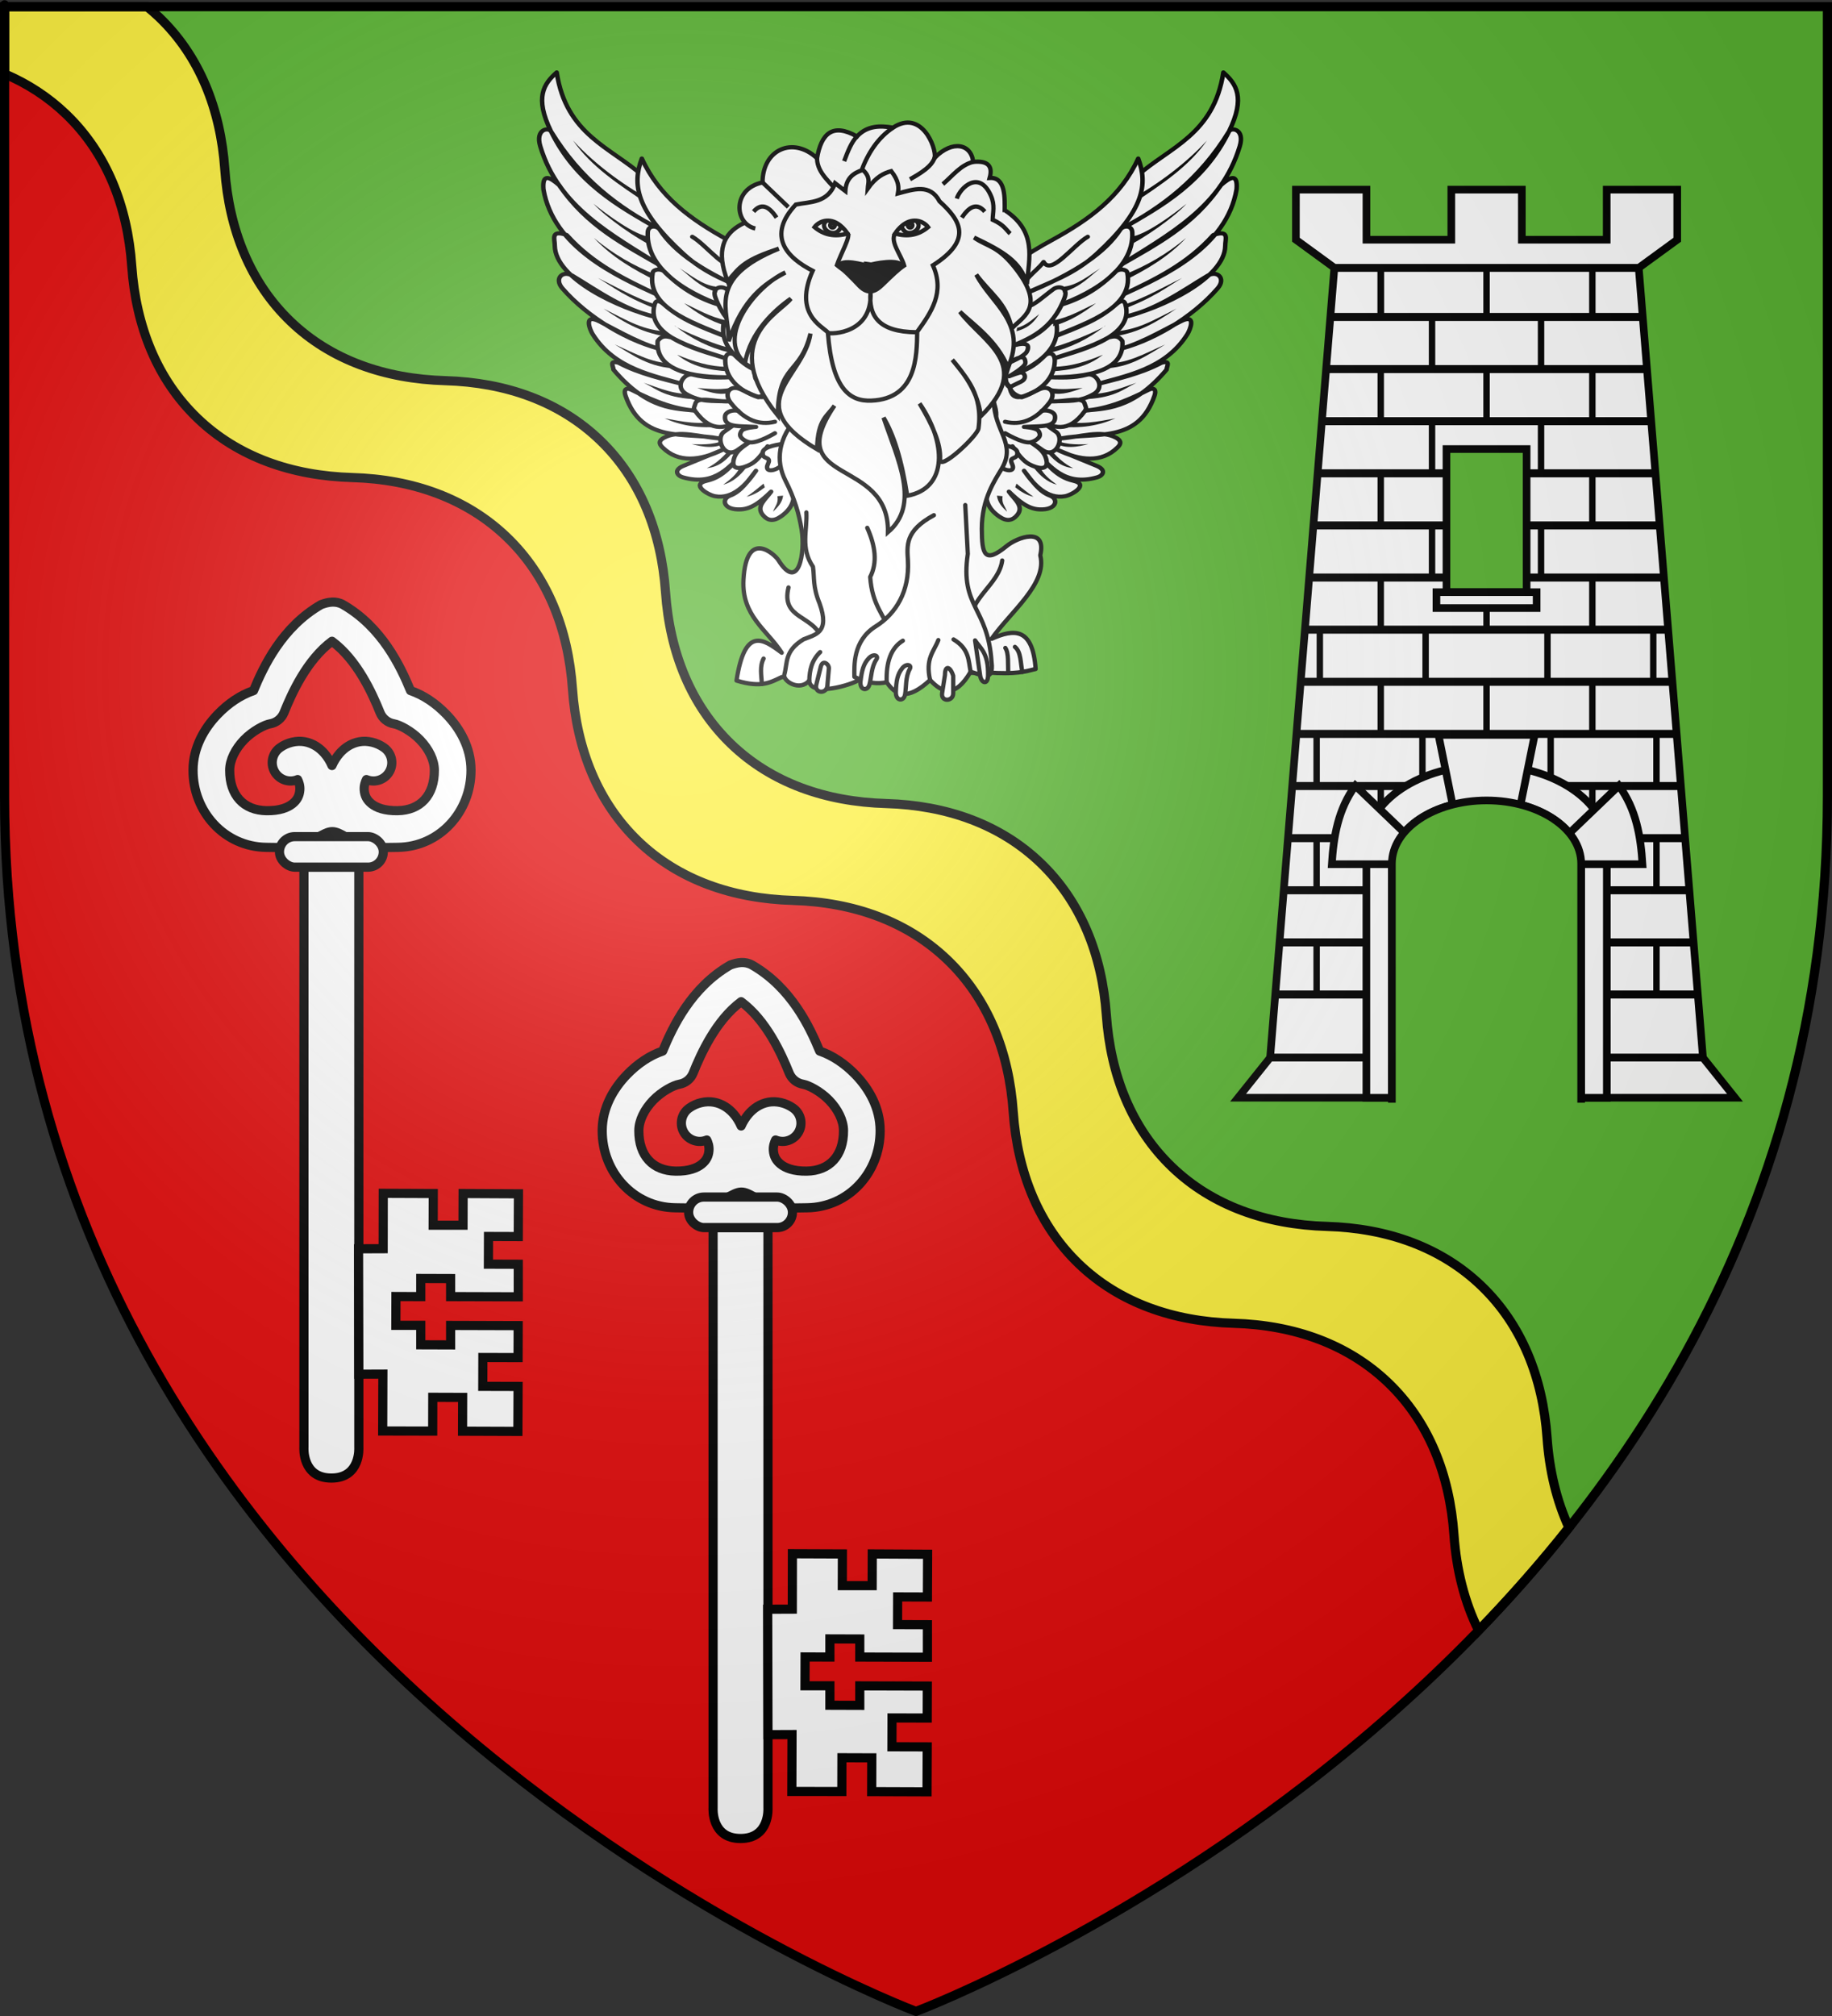 <?xml version="1.0" encoding="UTF-8" standalone="no"?>
<svg
   xmlns:dc="http://purl.org/dc/elements/1.1/"
   xmlns:cc="http://creativecommons.org/ns#"
   xmlns:rdf="http://www.w3.org/1999/02/22-rdf-syntax-ns#"
   xmlns:svg="http://www.w3.org/2000/svg"
   xmlns="http://www.w3.org/2000/svg"
   xmlns:xlink="http://www.w3.org/1999/xlink"
   xmlns:sodipodi="http://sodipodi.sourceforge.net/DTD/sodipodi-0.dtd"
   xmlns:inkscape="http://www.inkscape.org/namespaces/inkscape"
   height="660"
   width="600"
   version="1.0"
   id="svg2"
   sodipodi:version="0.32"
   inkscape:version="0.46"
   sodipodi:docname="Blason_ville_fr_Doulcon_(Meuse).svg"
   sodipodi:docbase="D:\Mes documents\Renaud-Notre Lapin"
   inkscape:export-filename="/Users/olivier/Desktop/Blason Rouge/Blason_Vide_3D.png"
   inkscape:export-xdpi="144"
   inkscape:export-ydpi="144"
   inkscape:output_extension="org.inkscape.output.svg.inkscape">
  <rect width="100%" height="100%" fill="#333333" stroke="none"/>
  <sodipodi:namedview
     inkscape:window-height="975"
     inkscape:window-width="1280"
     inkscape:pageshadow="2"
     inkscape:pageopacity="0.0"
     guidetolerance="10.0"
     gridtolerance="10.0"
     objecttolerance="28"
     borderopacity="1.0"
     bordercolor="#666666"
     pagecolor="#ffffff"
     id="base"
     showgrid="false"
     height="660px"
     inkscape:zoom="1.1590904"
     inkscape:cx="300.00013"
     inkscape:cy="330.00014"
     inkscape:window-x="-4"
     inkscape:window-y="-4"
     inkscape:current-layer="layer4"
     inkscape:object-nodes="true"
     inkscape:snap-global="false"
     inkscape:object-paths="false" />
  <desc
     id="desc4">Flag of Canton of Valais (Wallis)</desc>
  <defs
     id="defs6">
    <linearGradient
       id="linearGradient2893">
      <stop
         style="stop-color:white;stop-opacity:0.314;"
         offset="0"
         id="stop2895" />
      <stop
         id="stop2897"
         offset="0.19"
         style="stop-color:white;stop-opacity:0.251;" />
      <stop
         style="stop-color:#6b6b6b;stop-opacity:0.125;"
         offset="0.6"
         id="stop2901" />
      <stop
         style="stop-color:black;stop-opacity:0.125;"
         offset="1"
         id="stop2899" />
    </linearGradient>
    <radialGradient
       inkscape:collect="always"
       xlink:href="#linearGradient2893"
       id="radialGradient3163"
       gradientUnits="userSpaceOnUse"
       gradientTransform="matrix(1.353,0,0,1.349,-77.629,-85.747)"
       cx="221.445"
       cy="226.331"
       fx="221.445"
       fy="226.331"
       r="300" />
    <g
       id="f">
      <rect
         id="rect1964"
         style="fill:#28166f"
         y="-30"
         x="-50"
         height="60"
         width="100" />
      <g
         id="g1966"
         style="fill:#ffffff"
         transform="translate(0,-20)">
        <path
           id="path1968"
           d="M -1.212,27.818 C -1.212,22.175 -2.091,20.471 -4.542,13.98 C -5.709,10.888 -5.024,7.103 -2.858,3.601 C -2.082,2.346 -1.114,1.214 0,0 C 1.114,1.214 2.082,2.346 2.858,3.601 C 5.024,7.103 5.709,10.888 4.542,13.98 C 2.091,20.471 1.212,22.175 1.212,27.818 L -1.212,27.818 z" />
        <path
           id="rwi"
           d="M 2.922,27.672 C 2.922,21.721 5.239,17.829 8.501,16.66 C 9.949,16.141 11.808,16.387 13.519,18.107 C 15.638,20.236 16.255,26.1 10.036,27.228 C 10.694,26.272 10.655,24.147 9.322,23.441 C 8.331,22.916 7.209,23.188 6.646,23.564 C 5.822,24.116 4.917,25.67 4.967,27.672 L 2.922,27.672 z" />
        <path
           id="path1971"
           d="M 1.777,30.183 C 1.79,32.191 2.795,33.518 4.516,34.257 C 4.295,34.955 3.257,36.378 1.831,36.281 C 1.55,37.787 1.282,38.632 0,40 C -1.282,38.632 -1.55,37.787 -1.831,36.281 C -3.257,36.378 -4.295,34.955 -4.516,34.257 C -2.795,33.518 -1.79,32.191 -1.777,30.183 L 1.777,30.183 z" />
        <use
           xlink:href="#rwi"
           height="400"
           width="800"
           y="0"
           x="0"
           id="use1973"
           transform="scale(-1,1)" />
        <rect
           id="rect1975"
           y="27.331"
           x="-7.923"
           height="3.218"
           width="15.846" />
      </g>
    </g>
    <g
       id="s">
      <g
         id="c">
        <path
           id="t"
           d="M 0,0 L 0,1 L 0.5,1 L 0,0 z"
           transform="matrix(0.951,0.309,-0.309,0.951,0,-1)" />
        <use
           xlink:href="#t"
           transform="scale(-1,1)"
           id="use2144"
           x="0"
           y="0"
           width="810"
           height="540" />
      </g>
      <g
         id="a">
        <use
           xlink:href="#c"
           transform="matrix(0.309,0.951,-0.951,0.309,0,0)"
           id="use2147"
           x="0"
           y="0"
           width="810"
           height="540" />
        <use
           xlink:href="#c"
           transform="matrix(-0.809,0.588,-0.588,-0.809,0,0)"
           id="use2149"
           x="0"
           y="0"
           width="810"
           height="540" />
      </g>
      <use
         xlink:href="#a"
         transform="scale(-1,1)"
         id="use2151"
         x="0"
         y="0"
         width="810"
         height="540" />
    </g>
    <g
       id="s-6">
      <g
         id="c-8">
        <path
           id="t-5"
           d="M 0,0 L 0,1 L 0.5,1 L 0,0 z"
           transform="matrix(0.951,0.309,-0.309,0.951,0,-1)" />
        <use
           xlink:href="#t-5"
           transform="scale(-1,1)"
           id="use2144-76"
           x="0"
           y="0"
           width="810"
           height="540" />
      </g>
      <g
         id="a-18">
        <use
           xlink:href="#c-8"
           transform="matrix(0.309,0.951,-0.951,0.309,0,0)"
           id="use2147-9"
           x="0"
           y="0"
           width="810"
           height="540" />
        <use
           xlink:href="#c-8"
           transform="matrix(-0.809,0.588,-0.588,-0.809,0,0)"
           id="use2149-2"
           x="0"
           y="0"
           width="810"
           height="540" />
      </g>
      <use
         xlink:href="#a-18"
         transform="scale(-1,1)"
         id="use2151-79"
         x="0"
         y="0"
         width="810"
         height="540" />
    </g>
    <g
       id="f-6">
      <rect
         width="100"
         height="60"
         x="-50"
         y="-30"
         style="fill:#28166f"
         id="rect1964-1" />
      <g
         transform="translate(0,-20)"
         style="fill:#ffffff"
         id="g1966-4">
        <path
           d="M -1.212,27.818 C -1.212,22.175 -2.091,20.471 -4.542,13.98 C -5.709,10.888 -5.024,7.103 -2.858,3.601 C -2.082,2.346 -1.114,1.214 0,0 C 1.114,1.214 2.082,2.346 2.858,3.601 C 5.024,7.103 5.709,10.888 4.542,13.98 C 2.091,20.471 1.212,22.175 1.212,27.818 L -1.212,27.818 z"
           id="path1968-2" />
        <path
           d="M 2.922,27.672 C 2.922,21.721 5.239,17.829 8.501,16.66 C 9.949,16.141 11.808,16.387 13.519,18.107 C 15.638,20.236 16.255,26.1 10.036,27.228 C 10.694,26.272 10.655,24.147 9.322,23.441 C 8.331,22.916 7.209,23.188 6.646,23.564 C 5.822,24.116 4.917,25.67 4.967,27.672 L 2.922,27.672 z"
           id="rwi-3" />
        <path
           d="M 1.777,30.183 C 1.79,32.191 2.795,33.518 4.516,34.257 C 4.295,34.955 3.257,36.378 1.831,36.281 C 1.55,37.787 1.282,38.632 0,40 C -1.282,38.632 -1.55,37.787 -1.831,36.281 C -3.257,36.378 -4.295,34.955 -4.516,34.257 C -2.795,33.518 -1.79,32.191 -1.777,30.183 L 1.777,30.183 z"
           id="path1971-2" />
        <use
           transform="scale(-1,1)"
           id="use1973-2"
           x="0"
           y="0"
           width="800"
           height="400"
           xlink:href="#rwi-3" />
        <rect
           width="15.846"
           height="3.218"
           x="-7.923"
           y="27.331"
           id="rect1975-1" />
      </g>
    </g>
    <g
       id="s-4-5">
      <g
         id="c-6-1">
        <path
           id="t-0-7"
           d="M 0,0 L 0,1 L 0.5,1 L 0,0 z"
           transform="matrix(0.951,0.309,-0.309,0.951,0,-1)" />
        <use
           xlink:href="#t-0-7"
           transform="scale(-1,1)"
           id="use2144-7-1"
           x="0"
           y="0"
           width="810"
           height="540" />
      </g>
      <g
         id="a-1-1">
        <use
           xlink:href="#c-6-1"
           transform="matrix(0.309,0.951,-0.951,0.309,0,0)"
           id="use2147-7-5"
           x="0"
           y="0"
           width="810"
           height="540" />
        <use
           xlink:href="#c-6-1"
           transform="matrix(-0.809,0.588,-0.588,-0.809,0,0)"
           id="use2149-7-2"
           x="0"
           y="0"
           width="810"
           height="540" />
      </g>
      <use
         xlink:href="#a-1-1"
         transform="scale(-1,1)"
         id="use2151-7-7"
         x="0"
         y="0"
         width="810"
         height="540" />
    </g>
    <g
       id="s-4">
      <g
         id="c-6">
        <path
           transform="matrix(0.951,0.309,-0.309,0.951,0,-1)"
           d="M 0,0 L 0,1 L 0.5,1 L 0,0 z"
           id="t-0" />
        <use
           height="540"
           width="810"
           y="0"
           x="0"
           id="use2144-7"
           transform="scale(-1,1)"
           xlink:href="#t-0" />
      </g>
      <g
         id="a-1">
        <use
           height="540"
           width="810"
           y="0"
           x="0"
           id="use2147-7"
           transform="matrix(0.309,0.951,-0.951,0.309,0,0)"
           xlink:href="#c-6" />
        <use
           height="540"
           width="810"
           y="0"
           x="0"
           id="use2149-7"
           transform="matrix(-0.809,0.588,-0.588,-0.809,0,0)"
           xlink:href="#c-6" />
      </g>
      <use
         height="540"
         width="810"
         y="0"
         x="0"
         id="use2151-7"
         transform="scale(-1,1)"
         xlink:href="#a-1" />
    </g>
  </defs>
  <g
     inkscape:groupmode="layer"
     id="layer3"
     inkscape:label="Fond écu"
     style="display:inline">
    <path
       id="path2855"
       style="fill:#5ab532;fill-opacity:1;fill-rule:evenodd;stroke:none;stroke-width:1px;stroke-linecap:butt;stroke-linejoin:miter;stroke-opacity:1"
       d="M 300,658.5 C 300,658.5 598.5,546.18 598.5,260.728 C 598.5,-24.723 598.5,2.176 598.5,2.176 L 1.5,2.176 L 1.5,260.728 C 1.5,546.18 300,658.5 300,658.5 z"
       sodipodi:nodetypes="cccccc" />
    <g
       id="g3714"
       transform="translate(212.95,-619.159)" />
    <g
       id="layer9"
       inkscape:label="Fond d'écu"
       transform="translate(212.95,-619.159)">
      <g
         transform="matrix(2,0,0,2,-732.892,-1853.188)"
         inkscape:label="Meubles"
         id="g2807" />
      <g
         transform="matrix(2,0,0,2,1696.976,-413.55)"
         inkscape:label="Meubles"
         id="g4626" />
      <g
         id="g5271"
         inkscape:label="Meubles"
         transform="matrix(2,0,0,2,-732.892,-453.188)" />
      <g
         id="g5273"
         inkscape:label="Reflet final"
         transform="matrix(2,0,0,2,-732.892,-453.188)" />
      <g
         id="g5275"
         inkscape:label="Contour final"
         transform="matrix(2,0,0,2,-732.892,-453.188)" />
    </g>
    <g
       id="layer6"
       inkscape:label="Reflet final"
       transform="translate(212.95,-619.159)" />
    <g
       id="layer5"
       inkscape:label="Contour final"
       transform="translate(212.95,-619.159)" />
    <path
       style="opacity:1;fill:#e20909;fill-opacity:1;stroke:#000000;stroke-width:2;stroke-linecap:butt;stroke-linejoin:miter;stroke-miterlimit:4;stroke-dasharray:none;stroke-opacity:1"
       d="M 1.5 16.875 L 1.5 260.719 C 1.5 546.17 300 658.5 300 658.5 C 300 658.5 422.774 612.303 510.844 503.875 L 1.5 16.875 z "
       id="path2888" />
    <path
       style="fill:#fcef3c;fill-opacity:1;stroke:#000000;stroke-width:3;stroke-miterlimit:4;stroke-dasharray:none;stroke-opacity:1"
       d="M 1.5 2.188 L 1.5 24.188 C 8.984 27.358 15.766 31.752 21.656 37.406 C 34.81 50.033 41.771 67.338 43.156 87.156 C 44.545 106.966 51.539 124.315 64.688 136.938 C 77.841 149.564 95.516 155.769 115.375 156.344 C 135.225 156.922 152.851 163.221 166 175.844 C 179.153 188.471 186.115 205.775 187.5 225.594 C 188.889 245.404 195.882 262.752 209.031 275.375 C 222.185 288.002 239.86 294.206 259.719 294.781 C 279.569 295.36 297.195 301.659 310.344 314.281 C 323.497 326.908 330.459 344.213 331.844 364.031 C 333.232 383.841 340.226 401.19 353.375 413.812 C 366.528 426.439 384.204 432.644 404.062 433.219 C 423.913 433.797 441.539 440.096 454.688 452.719 C 467.841 465.346 474.802 482.65 476.188 502.469 C 476.986 513.866 479.636 524.445 484.25 533.781 C 494.41 523.281 504.346 512.084 513.844 500.125 C 509.795 491.272 507.433 481.379 506.688 470.75 C 505.302 450.931 498.31 433.596 485.156 420.969 C 472.007 408.346 454.382 402.079 434.531 401.5 C 414.673 400.925 396.997 394.689 383.844 382.062 C 370.695 369.44 363.732 352.123 362.344 332.312 C 360.959 312.494 353.966 295.158 340.812 282.531 C 327.664 269.909 310.038 263.641 290.188 263.062 C 270.329 262.488 252.653 256.252 239.5 243.625 C 226.351 231.002 219.357 213.685 217.969 193.875 C 216.584 174.056 209.622 156.721 196.469 144.094 C 183.32 131.471 165.694 125.204 145.844 124.625 C 125.985 124.05 108.31 117.846 95.156 105.219 C 82.007 92.596 75.014 75.248 73.625 55.438 C 72.24 35.619 65.278 18.283 52.125 5.656 C 50.849 4.431 49.515 3.293 48.156 2.188 L 1.5 2.188 z "
       id="path7368" />
    <g
       transform="translate(1274.53,247.161)"
       id="g4584" />
    <g
       transform="translate(1274.53,247.161)"
       inkscape:label="Fond d'écu"
       id="g4586">
      <g
         id="g4588"
         inkscape:label="Meubles"
         transform="matrix(2,0,0,2,-732.892,-1853.188)" />
      <g
         id="g4590"
         inkscape:label="Meubles"
         transform="matrix(2,0,0,2,1696.976,-413.55)" />
      <g
         transform="matrix(2,0,0,2,-732.892,-453.188)"
         inkscape:label="Meubles"
         id="g4592" />
      <g
         transform="matrix(2,0,0,2,-732.892,-453.188)"
         inkscape:label="Reflet final"
         id="g4594" />
      <g
         transform="matrix(2,0,0,2,-732.892,-453.188)"
         inkscape:label="Contour final"
         id="g4596" />
    </g>
    <g
       transform="translate(1274.53,247.161)"
       inkscape:label="Reflet final"
       id="g4598" />
    <g
       transform="translate(1274.53,247.161)"
       inkscape:label="Contour final"
       id="g4600" />
    <g
       transform="translate(1764.092,847.178)"
       inkscape:label="reflet"
       id="g6854" />
    <g
       transform="translate(1764.092,847.178)"
       inkscape:label="contour"
       id="g6920" />
  </g>
  <g
     inkscape:groupmode="layer"
     id="layer4"
     inkscape:label="Meubles">
    <g
       style="display:inline"
       id="g4804"
       transform="translate(-686,-14)">
      <path
         sodipodi:nodetypes="czcccc"
         id="path3358"
         d="M 919.541,605.892 C 919.541,605.892 918.859,615.892 928.531,615.892 C 938.207,615.892 937.52,605.892 937.52,605.892 L 937.52,415.892 L 919.541,415.892 L 919.541,605.892 z"
         style="fill:#ffffff;fill-opacity:1;stroke:#000000;stroke-width:3;stroke-linecap:square;stroke-linejoin:round;stroke-miterlimit:4;stroke-opacity:1" />
      <path
         sodipodi:nodetypes="ccccccccccccccccccccccccccccccccccccc"
         id="path3360"
         d="M 989.614,600.611 L 989.676,585.892 L 978.114,585.861 L 978.145,576.423 L 989.676,576.454 L 989.708,565.986 L 967.583,565.923 L 967.583,572.298 L 957.801,572.267 L 957.801,565.892 L 949.645,565.892 L 949.676,556.454 L 957.801,556.486 L 957.801,550.548 L 967.583,550.579 L 967.583,556.486 L 989.739,556.548 L 989.739,545.892 L 979.958,545.861 L 979.989,536.798 L 989.739,536.829 L 989.801,522.829 L 971.676,522.736 L 971.645,533.111 L 961.864,533.111 L 961.895,522.736 L 945.52,522.673 L 945.489,540.798 L 937.426,540.829 L 937.52,581.892 L 945.395,581.861 L 945.333,600.486 L 961.708,600.517 L 961.739,589.454 L 971.52,589.486 L 971.489,600.548 L 989.614,600.611 z"
         style="fill:#ffffff;fill-opacity:1;fill-rule:evenodd;stroke:#000000;stroke-width:3;stroke-linecap:butt;stroke-linejoin:miter;stroke-miterlimit:4;stroke-dasharray:none;stroke-opacity:1" />
      <path
         style="fill:#ffffff;fill-opacity:1;stroke:#000000;stroke-width:3;stroke-linecap:round;stroke-linejoin:round;stroke-miterlimit:4;stroke-dasharray:none;stroke-opacity:1"
         d="M 925.165,329.936 C 912.371,337.291 906.309,350.181 903.04,358.092 C 898.78,359.556 894.789,362.246 891.29,365.873 C 886.872,370.451 883.255,376.712 883.227,384.092 C 883.176,397.798 893.528,409.216 907.133,409.404 C 913.592,409.494 919.154,409.826 923.258,406.561 C 928.648,403.604 928.858,403.391 934.227,406.561 C 938.331,409.826 943.893,409.494 950.352,409.404 C 963.957,409.216 974.31,397.798 974.258,384.092 C 974.231,376.712 970.613,370.451 966.196,365.873 C 962.696,362.246 958.706,359.556 954.446,358.092 C 951.177,350.181 945.115,337.291 932.321,329.936 C 929.968,328.626 927.569,329.048 925.165,329.936 z M 928.727,341.936 C 936.94,348.004 941.895,358.876 944.477,365.311 C 945.261,367.238 946.988,368.622 949.04,368.967 C 950.827,369.275 954.722,371.264 957.571,374.217 C 960.419,377.169 962.246,380.805 962.258,384.154 C 962.289,392.379 957.671,397.301 950.196,397.404 C 945.878,397.464 943.247,396.388 941.696,395.154 C 940.145,393.92 939.434,392.506 939.29,390.654 C 939.177,389.212 939.636,387.98 940.008,387.217 C 942.851,388.407 946.134,387.24 947.602,384.529 C 949.07,381.819 948.246,378.448 945.696,376.717 C 943.429,375.12 940.387,374.338 937.665,374.842 C 934.942,375.345 932.785,376.873 931.258,378.623 C 930.198,379.839 929.357,381.179 928.727,382.623 C 928.097,381.184 927.285,379.835 926.227,378.623 C 924.7,376.873 922.544,375.345 919.821,374.842 C 917.098,374.338 914.057,375.12 911.79,376.717 C 909.239,378.448 908.415,381.819 909.883,384.529 C 911.351,387.24 914.634,388.407 917.477,387.217 C 917.85,387.98 918.309,389.212 918.196,390.654 C 918.051,392.506 917.34,393.92 915.79,395.154 C 914.239,396.388 911.607,397.464 907.29,397.404 C 899.815,397.301 895.196,392.379 895.227,384.154 C 895.24,380.805 897.066,377.169 899.915,374.217 C 902.763,371.264 906.659,369.275 908.446,368.967 C 910.498,368.622 912.224,367.238 913.008,365.311 C 915.589,358.882 920.526,348.007 928.727,341.936 z"
         id="path3378"
         sodipodi:nodetypes="ccsssccsssccccccssssscscsscsscscsssssccc" />
      <rect
         transform="matrix(0,-1,-1,0,0,0)"
         ry="5"
         y="-945.531"
         x="-415.892"
         height="34"
         width="10"
         id="rect3368"
         style="fill:#ffffff;fill-opacity:1;stroke:#000000;stroke-width:3;stroke-linecap:square;stroke-linejoin:round;stroke-miterlimit:4;stroke-dasharray:none;stroke-opacity:1" />
    </g>
    <use
       x="0"
       y="0"
       xlink:href="#g4804"
       id="use4815"
       transform="translate(-134,-118)"
       width="600"
       height="660" />
    <g
       transform="translate(1453.516,604.686)"
       id="g8265"
       style="display:inline" />
    <g
       transform="translate(1453.516,604.686)"
       id="g8267"
       style="display:inline" />
    <g
       transform="translate(1509.945,528.045)"
       id="g8269"
       style="display:inline">
      <g
         transform="translate(873,-55.32)"
         id="g5818" />
      <g
         transform="translate(873,-55.32)"
         id="g5820" />
      <g
         transform="translate(873,-55.32)"
         id="g5822" />
    </g>
    <g
       transform="translate(1509.945,528.045)"
       id="g6120"
       style="display:inline">
      <g
         transform="translate(-582.739,640.167)"
         id="g5438"
         style="display:inline" />
      <g
         transform="translate(-526.311,563.527)"
         id="g5440"
         style="display:inline" />
      <g
         transform="translate(-526.311,563.527)"
         id="g5559" />
      <g
         transform="translate(-526.311,563.527)"
         id="g5561"
         style="display:inline" />
    </g>
    <g
       transform="translate(1509.945,528.045)"
       id="g6126"
       style="display:inline" />
    <path
       style="fill:#ffffff;fill-opacity:1;stroke:#000000;stroke-width:2.5;stroke-miterlimit:4;stroke-dasharray:none;stroke-opacity:1"
       d="M 437.014,87.69 L 536.706,87.69 L 557.735,346.252 L 415.985,346.252 L 437.014,87.69 z"
       id="rect5002"
       sodipodi:nodetypes="ccccc" />
    <path
       style="opacity:0.99;fill:#ffffff;fill-opacity:1;stroke:#000000;stroke-width:2.5;stroke-miterlimit:4;stroke-dasharray:none;stroke-opacity:1"
       d="M 415.985,346.252 L 557.735,346.252 L 568.235,359.377 L 405.485,359.377 L 415.985,346.252 z"
       id="rect5005"
       sodipodi:nodetypes="ccccc" />
    <path
       style="fill:#ffffff;fill-opacity:1;stroke:#000000;stroke-width:2.5;stroke-miterlimit:4;stroke-dasharray:none;stroke-opacity:1"
       d="M 424.428,62.079 L 424.428,78.485 L 437.028,87.673 L 536.712,87.673 L 549.312,78.485 L 549.312,62.079 L 526.212,62.079 L 526.212,78.485 L 498.42,78.485 L 498.42,62.079 L 475.32,62.079 L 475.32,78.485 L 447.528,78.485 L 447.528,62.079 L 424.428,62.079 z"
       id="rect5008" />
    <rect
       style="fill:#000000;fill-opacity:1;stroke:none;stroke-width:2.5;stroke-miterlimit:4;stroke-dasharray:none;stroke-opacity:1"
       id="rect5022"
       width="102.494"
       height="2.625"
       x="435.468"
       y="102.455" />
    <rect
       y="119.518"
       x="434.309"
       height="2.625"
       width="105.13"
       id="rect5024"
       style="fill:#000000;fill-opacity:1;stroke:none;stroke-width:2.5;stroke-miterlimit:4;stroke-dasharray:none;stroke-opacity:1" />
    <rect
       style="fill:#000000;fill-opacity:1;stroke:none;stroke-width:2.5;stroke-miterlimit:4;stroke-dasharray:none;stroke-opacity:1"
       id="rect5026"
       width="107.766"
       height="2.625"
       x="432.938"
       y="136.58" />
    <rect
       y="153.643"
       x="431.567"
       height="2.625"
       width="110.613"
       id="rect5028"
       style="fill:#000000;fill-opacity:1;stroke:none;stroke-width:2.5;stroke-miterlimit:4;stroke-dasharray:none;stroke-opacity:1" />
    <rect
       style="fill:#000000;fill-opacity:1;stroke:none;stroke-width:2.5;stroke-miterlimit:4;stroke-dasharray:none;stroke-opacity:1"
       id="rect5030"
       width="113.565"
       height="2.625"
       x="430.091"
       y="170.705" />
    <rect
       y="187.768"
       x="428.72"
       height="2.625"
       width="116.201"
       id="rect5032"
       style="fill:#000000;fill-opacity:1;stroke:none;stroke-width:2.5;stroke-miterlimit:4;stroke-dasharray:none;stroke-opacity:1" />
    <rect
       style="fill:#000000;fill-opacity:1;stroke:none;stroke-width:2.5;stroke-miterlimit:4;stroke-dasharray:none;stroke-opacity:1"
       id="rect5034"
       width="118.837"
       height="2.625"
       x="427.244"
       y="204.83" />
    <rect
       y="221.893"
       x="425.979"
       height="2.625"
       width="122.105"
       id="rect5036"
       style="fill:#000000;fill-opacity:1;stroke:none;stroke-width:2.5;stroke-miterlimit:4;stroke-dasharray:none;stroke-opacity:1" />
    <rect
       style="fill:#000000;fill-opacity:1;stroke:none;stroke-width:2.5;stroke-miterlimit:4;stroke-dasharray:none;stroke-opacity:1"
       id="rect5038"
       width="123.879"
       height="2.625"
       x="424.732"
       y="238.955" />
    <rect
       y="256.018"
       x="422.943"
       height="2.625"
       width="127.545"
       id="rect5040"
       style="fill:#000000;fill-opacity:1;stroke:none;stroke-width:2.5;stroke-miterlimit:4;stroke-dasharray:none;stroke-opacity:1" />
    <rect
       style="fill:#000000;fill-opacity:1;stroke:none;stroke-width:2.5;stroke-miterlimit:4;stroke-dasharray:none;stroke-opacity:1"
       id="rect5042"
       width="130.08"
       height="2.625"
       x="421.899"
       y="273.08" />
    <rect
       y="290.143"
       x="420.557"
       height="2.625"
       width="132.615"
       id="rect5044"
       style="fill:#000000;fill-opacity:1;stroke:none;stroke-width:2.5;stroke-miterlimit:4;stroke-dasharray:none;stroke-opacity:1" />
    <rect
       style="fill:#000000;fill-opacity:1;stroke:none;stroke-width:2.5;stroke-miterlimit:4;stroke-dasharray:none;stroke-opacity:1"
       id="rect5046"
       width="135.15"
       height="2.625"
       x="419.215"
       y="307.205" />
    <rect
       y="324.268"
       x="418.022"
       height="2.625"
       width="137.834"
       id="rect5048"
       style="fill:#000000;fill-opacity:1;stroke:none;stroke-width:2.5;stroke-miterlimit:4;stroke-dasharray:none;stroke-opacity:1" />
    <rect
       style="fill:#000000;fill-opacity:1;stroke:none;stroke-width:2.5;stroke-miterlimit:4;stroke-dasharray:none;stroke-opacity:1"
       id="rect5050"
       width="2.1"
       height="17.062"
       x="451.16"
       y="87.063"
       inkscape:tile-cx="822.50928"
       inkscape:tile-cy="352.77234"
       inkscape:tile-w="2"
       inkscape:tile-h="13"
       inkscape:tile-x0="821.50928"
       inkscape:tile-y0="346.27234" />
    <use
       x="0"
       y="0"
       inkscape:tiled-clone-of="#rect5050"
       xlink:href="#rect5050"
       id="use5052"
       width="600"
       height="660"
       style="stroke-width:2.5;stroke-miterlimit:4;stroke-dasharray:none" />
    <use
       x="0"
       y="0"
       inkscape:tiled-clone-of="#rect5050"
       xlink:href="#rect5050"
       transform="translate(16.8,17.062)"
       id="use5054"
       width="600"
       height="660"
       style="stroke-width:2.5;stroke-miterlimit:4;stroke-dasharray:none" />
    <use
       x="0"
       y="0"
       inkscape:tiled-clone-of="#rect5050"
       xlink:href="#rect5050"
       transform="translate(4.5937494e-8,34.125)"
       id="use5056"
       width="600"
       height="660"
       style="stroke-width:2.5;stroke-miterlimit:4;stroke-dasharray:none" />
    <use
       x="0"
       y="0"
       inkscape:tiled-clone-of="#rect5050"
       xlink:href="#rect5050"
       transform="translate(16.8,51.188)"
       id="use5058"
       width="600"
       height="660"
       style="stroke-width:2.5;stroke-miterlimit:4;stroke-dasharray:none" />
    <use
       x="0"
       y="0"
       inkscape:tiled-clone-of="#rect5050"
       xlink:href="#rect5050"
       transform="translate(4.5937494e-8,68.25)"
       id="use5060"
       width="600"
       height="660"
       style="stroke-width:2.5;stroke-miterlimit:4;stroke-dasharray:none" />
    <use
       x="0"
       y="0"
       inkscape:tiled-clone-of="#rect5050"
       xlink:href="#rect5050"
       transform="translate(16.8,85.312)"
       id="use5062"
       width="600"
       height="660"
       style="stroke-width:2.5;stroke-miterlimit:4;stroke-dasharray:none" />
    <use
       x="0"
       y="0"
       inkscape:tiled-clone-of="#rect5050"
       xlink:href="#rect5050"
       transform="translate(4.5937494e-8,102.375)"
       id="use5064"
       width="600"
       height="660"
       style="stroke-width:2.5;stroke-miterlimit:4;stroke-dasharray:none" />
    <use
       x="0"
       y="0"
       inkscape:tiled-clone-of="#rect5050"
       xlink:href="#rect5050"
       transform="translate(14.7,119.438)"
       id="use5066"
       width="600"
       height="660"
       style="stroke-width:2.5;stroke-miterlimit:4;stroke-dasharray:none" />
    <use
       x="0"
       y="0"
       inkscape:tiled-clone-of="#rect5050"
       xlink:href="#rect5050"
       transform="translate(4.5937494e-8,136.5)"
       id="use5068"
       width="600"
       height="660"
       style="stroke-width:2.5;stroke-miterlimit:4;stroke-dasharray:none" />
    <use
       x="0"
       y="0"
       inkscape:tiled-clone-of="#rect5050"
       xlink:href="#rect5050"
       transform="translate(-21,153.562)"
       id="use5070"
       width="600"
       height="660"
       style="stroke-width:2.5;stroke-miterlimit:4;stroke-dasharray:none" />
    <use
       x="0"
       y="0"
       inkscape:tiled-clone-of="#rect5050"
       xlink:href="#rect5050"
       transform="translate(4.5937494e-8,170.625)"
       id="use5072"
       width="600"
       height="660"
       style="stroke-width:2.5;stroke-miterlimit:4;stroke-dasharray:none" />
    <use
       x="0"
       y="0"
       inkscape:tiled-clone-of="#rect5050"
       xlink:href="#rect5050"
       transform="translate(-21,187.688)"
       id="use5074"
       width="600"
       height="660"
       style="stroke-width:2.5;stroke-miterlimit:4;stroke-dasharray:none" />
    <use
       x="0"
       y="0"
       inkscape:tiled-clone-of="#rect5050"
       xlink:href="#rect5050"
       transform="translate(-21,221.812)"
       id="use5078"
       width="600"
       height="660"
       style="stroke-width:2.5;stroke-miterlimit:4;stroke-dasharray:none" />
    <use
       x="0"
       y="0"
       inkscape:tiled-clone-of="#rect5050"
       xlink:href="#rect5050"
       transform="translate(34.65,0)"
       id="use5082"
       width="600"
       height="660"
       style="stroke-width:2.5;stroke-miterlimit:4;stroke-dasharray:none" />
    <use
       x="0"
       y="0"
       inkscape:tiled-clone-of="#rect5050"
       xlink:href="#rect5050"
       transform="translate(34.65,34.125)"
       id="use5086"
       width="600"
       height="660"
       style="stroke-width:2.5;stroke-miterlimit:4;stroke-dasharray:none" />
    <use
       x="0"
       y="0"
       inkscape:tiled-clone-of="#rect5050"
       xlink:href="#rect5050"
       transform="translate(34.65,102.375)"
       id="use5094"
       width="600"
       height="660"
       style="stroke-width:2.5;stroke-miterlimit:4;stroke-dasharray:none" />
    <use
       x="0"
       y="0"
       inkscape:tiled-clone-of="#rect5050"
       xlink:href="#rect5050"
       transform="translate(34.65,136.5)"
       id="use5098"
       width="600"
       height="660"
       style="stroke-width:2.5;stroke-miterlimit:4;stroke-dasharray:none" />
    <use
       x="0"
       y="0"
       inkscape:tiled-clone-of="#rect5050"
       xlink:href="#rect5050"
       transform="translate(55.65,153.562)"
       id="use5104"
       width="600"
       height="660"
       style="stroke-width:2.5;stroke-miterlimit:4;stroke-dasharray:none" />
    <use
       x="0"
       y="0"
       inkscape:tiled-clone-of="#rect5050"
       xlink:href="#rect5050"
       transform="translate(89.25,119.437)"
       id="use5106"
       width="600"
       height="660"
       style="stroke-width:2.5;stroke-miterlimit:4;stroke-dasharray:none" />
    <use
       x="0"
       y="0"
       inkscape:tiled-clone-of="#rect5050"
       xlink:href="#rect5050"
       transform="translate(13.65,153.562)"
       id="use5108"
       width="600"
       height="660"
       style="stroke-width:2.5;stroke-miterlimit:4;stroke-dasharray:none" />
    <use
       x="0"
       y="0"
       inkscape:tiled-clone-of="#rect5050"
       xlink:href="#rect5050"
       transform="translate(-19.95,119.437)"
       id="use5110"
       width="600"
       height="660"
       style="stroke-width:2.5;stroke-miterlimit:4;stroke-dasharray:none" />
    <use
       x="0"
       y="0"
       inkscape:tiled-clone-of="#rect5050"
       xlink:href="#rect5050"
       transform="translate(69.3,0)"
       id="use5112"
       width="600"
       height="660"
       style="stroke-width:2.5;stroke-miterlimit:4;stroke-dasharray:none" />
    <use
       x="0"
       y="0"
       inkscape:tiled-clone-of="#rect5050"
       xlink:href="#rect5050"
       transform="translate(52.5,17.062)"
       id="use5114"
       width="600"
       height="660"
       style="stroke-width:2.5;stroke-miterlimit:4;stroke-dasharray:none" />
    <use
       x="0"
       y="0"
       inkscape:tiled-clone-of="#rect5050"
       xlink:href="#rect5050"
       transform="translate(69.3,34.125)"
       id="use5116"
       width="600"
       height="660"
       style="stroke-width:2.5;stroke-miterlimit:4;stroke-dasharray:none" />
    <use
       x="0"
       y="0"
       inkscape:tiled-clone-of="#rect5050"
       xlink:href="#rect5050"
       transform="translate(52.5,51.188)"
       id="use5118"
       width="600"
       height="660"
       style="stroke-width:2.5;stroke-miterlimit:4;stroke-dasharray:none" />
    <use
       x="0"
       y="0"
       inkscape:tiled-clone-of="#rect5050"
       xlink:href="#rect5050"
       transform="translate(69.3,68.25)"
       id="use5120"
       width="600"
       height="660"
       style="stroke-width:2.5;stroke-miterlimit:4;stroke-dasharray:none" />
    <use
       x="0"
       y="0"
       inkscape:tiled-clone-of="#rect5050"
       xlink:href="#rect5050"
       transform="translate(52.5,85.312)"
       id="use5122"
       width="600"
       height="660"
       style="stroke-width:2.5;stroke-miterlimit:4;stroke-dasharray:none" />
    <use
       x="0"
       y="0"
       inkscape:tiled-clone-of="#rect5050"
       xlink:href="#rect5050"
       transform="translate(69.3,102.375)"
       id="use5124"
       width="600"
       height="660"
       style="stroke-width:2.5;stroke-miterlimit:4;stroke-dasharray:none" />
    <use
       x="0"
       y="0"
       inkscape:tiled-clone-of="#rect5050"
       xlink:href="#rect5050"
       transform="translate(54.6,119.438)"
       id="use5126"
       width="600"
       height="660"
       style="stroke-width:2.5;stroke-miterlimit:4;stroke-dasharray:none" />
    <use
       x="0"
       y="0"
       inkscape:tiled-clone-of="#rect5050"
       xlink:href="#rect5050"
       transform="translate(69.3,136.5)"
       id="use5128"
       width="600"
       height="660"
       style="stroke-width:2.5;stroke-miterlimit:4;stroke-dasharray:none" />
    <use
       x="0"
       y="0"
       inkscape:tiled-clone-of="#rect5050"
       xlink:href="#rect5050"
       transform="translate(90.3,153.562)"
       id="use5130"
       width="600"
       height="660"
       style="stroke-width:2.5;stroke-miterlimit:4;stroke-dasharray:none" />
    <use
       x="0"
       y="0"
       inkscape:tiled-clone-of="#rect5050"
       xlink:href="#rect5050"
       transform="translate(69.3,170.625)"
       id="use5132"
       width="600"
       height="660"
       style="stroke-width:2.5;stroke-miterlimit:4;stroke-dasharray:none" />
    <use
       x="0"
       y="0"
       inkscape:tiled-clone-of="#rect5050"
       xlink:href="#rect5050"
       transform="translate(90.3,187.688)"
       id="use5134"
       width="600"
       height="660"
       style="stroke-width:2.5;stroke-miterlimit:4;stroke-dasharray:none" />
    <use
       x="0"
       y="0"
       inkscape:tiled-clone-of="#rect5050"
       xlink:href="#rect5050"
       transform="translate(90.3,221.812)"
       id="use5138"
       width="600"
       height="660"
       style="stroke-width:2.5;stroke-miterlimit:4;stroke-dasharray:none" />
    <rect
       style="fill:#5ab532;fill-opacity:1;stroke:#000000;stroke-width:2.5;stroke-miterlimit:4;stroke-dasharray:none;stroke-opacity:1"
       id="rect5142"
       width="26.25"
       height="46.858"
       x="473.735"
       y="147.012" />
    <rect
       y="193.87"
       x="470.454"
       height="5.198"
       width="32.812"
       id="rect5144"
       style="fill:#ffffff;fill-opacity:1;stroke:#000000;stroke-width:2.5;stroke-miterlimit:4;stroke-dasharray:none;stroke-opacity:1" />
    <path
       style="fill:#ffffff;fill-opacity:1;stroke:#000000;stroke-width:2.5;stroke-miterlimit:4;stroke-dasharray:none;stroke-opacity:1"
       d="M 486.879,250.49 C 465.144,250.49 447.504,262.25 447.504,276.74 L 447.504,359.396 L 526.254,359.396 L 526.254,276.74 C 526.254,262.25 508.614,250.49 486.879,250.49 z M 486.879,262.052 C 503.989,262.052 517.855,271.31 517.855,282.716 L 517.855,347.795 L 517.855,359.279 L 455.863,359.279 L 455.863,347.795 L 455.863,282.716 C 455.863,271.31 469.769,262.052 486.879,262.052 z"
       id="path5146" />
    <path
       style="fill:#ffffff;fill-opacity:1;stroke:#000000;stroke-width:2.5;stroke-miterlimit:4;stroke-dasharray:none;stroke-opacity:1"
       d="M 458.255,282.934 L 436.183,282.934 C 436.751,273.806 438.237,264.932 443.898,257.219 L 462.326,274.898 L 458.255,282.934 z"
       id="path5156"
       sodipodi:nodetypes="ccccc" />
    <path
       style="fill:#ffffff;fill-opacity:1;stroke:#000000;stroke-width:2.5;stroke-miterlimit:4;stroke-dasharray:none;stroke-opacity:1"
       d="M 471.12,240.596 L 476.698,268.199 L 497.042,268.199 L 502.62,240.596 L 471.12,240.596 z"
       id="path5158"
       sodipodi:nodetypes="ccccc" />
    <path
       sodipodi:nodetypes="ccccc"
       id="path5163"
       d="M 515.855,282.934 L 537.926,282.934 C 537.358,273.806 535.873,264.932 530.212,257.219 L 511.783,274.898 L 515.855,282.934 z"
       style="fill:#ffffff;fill-opacity:1;stroke:#000000;stroke-width:2.5;stroke-miterlimit:4;stroke-dasharray:none;stroke-opacity:1" />
    <path
       style="fill:#5ab532;fill-opacity:1;stroke:#000000;stroke-width:2.5;stroke-miterlimit:4;stroke-dasharray:none;stroke-opacity:1"
       d="M 517.845,361 L 517.845,347.811 L 517.845,282.719 C 517.845,271.312 503.98,262.047 486.87,262.047 C 469.76,262.047 455.862,271.312 455.862,282.719 L 455.862,347.811 L 455.862,361"
       id="path6396"
       sodipodi:nodetypes="ccccccc" />
    <g
       id="g3798">
      <g
         id="g3635"
         transform="matrix(0.737,0,0,0.669,-656.148,157.604)">
        <path
           sodipodi:nodetypes="ccscsscccccccsscssccccsscsscsscsscsscsscc"
           id="path3589"
           d="M 1395.537,-149.429 C 1410.043,-163.608 1429.677,-169.582 1433.934,-200.158 C 1439.613,-194.567 1443.873,-187.983 1436.457,-171.29 C 1425.537,-146.712 1407.065,-134.846 1388.25,-123.363 C 1406.782,-134.138 1423.395,-147.808 1436.457,-171.29 C 1437.637,-173.412 1443.509,-172.376 1441.222,-164.003 C 1433.058,-134.122 1409.898,-120.955 1386.636,-104.837 C 1404.217,-116.085 1420.41,-124.895 1432.813,-144.944 C 1436.947,-148.884 1440.387,-151.053 1439.82,-142.982 C 1435.447,-114.566 1407.723,-100.66 1389.323,-91.392 C 1403.551,-98.806 1417.711,-106.174 1429.45,-120.56 C 1436.978,-123.388 1434.685,-118.359 1434.775,-115.235 C 1434.52,-99.3 1406.439,-84.673 1389.091,-80.229 C 1404.098,-83.72 1415.865,-93.392 1426.928,-100.661 C 1431.205,-103.472 1435.221,-99.334 1431.412,-94.495 C 1420.151,-80.191 1401.686,-67.956 1385.379,-64.138 C 1394.962,-66.101 1405.642,-73.022 1414.876,-78.259 C 1422.301,-82.47 1419.098,-74.064 1417.959,-72.073 C 1408.095,-54.835 1390.873,-51.801 1376.198,-47.129 C 1386.565,-50.08 1397.112,-52.581 1406.468,-58.06 C 1410.829,-59.348 1408.704,-56.311 1408.71,-54.696 C 1393.376,-34.827 1381.43,-35.667 1370.593,-34.517 C 1380.496,-34.9 1390.159,-38.883 1400.302,-44.606 C 1403.706,-46.528 1404.053,-44.243 1403.385,-42.084 C 1396.045,-18.385 1377.184,-24.256 1361.904,-21.063 C 1370.163,-21.682 1379.597,-25.4 1386.288,-21.344 C 1389.414,-19.449 1387.751,-17.561 1386.849,-16.579 C 1379.871,-8.993 1370.293,-10.094 1360.223,-15.458 L 1377.6,-7.61 C 1382.147,-5.557 1380.406,-2.799 1377.88,-2.005 C 1363.036,2.661 1356.812,-8.108 1350.833,-13.917 C 1355.777,-8.758 1359.404,-2.24 1367.229,-0.323 C 1374.527,1.465 1366.798,6.585 1363.586,7.244 C 1355.739,8.853 1349.645,1.61 1345.368,-5.228 C 1348.813,-0.393 1351.987,4.984 1356.859,6.964 C 1360.915,8.611 1359.959,14.136 1352.095,13.69 C 1346.901,13.396 1342.735,9.333 1338.641,5.002 C 1340.975,8.692 1345.594,12.18 1342.285,16.493 C 1340.168,19.252 1337.63,19.776 1334.157,17.054 C 1329.628,13.504 1327.438,8.928 1329.112,2.199 L 1395.537,-149.429 z"
           style="opacity:1;fill:#ffffff;fill-opacity:1;stroke:#000000;stroke-width:2;stroke-linecap:round;stroke-linejoin:round;stroke-miterlimit:4;stroke-dasharray:none;stroke-opacity:1" />
        <path
           sodipodi:nodetypes="cccc"
           id="path3595"
           d="M 1391.44,-137.273 C 1401.669,-143.198 1415.803,-153.784 1426.647,-166.805 C 1418.428,-153.987 1407.051,-145.684 1392.174,-134.854 L 1391.44,-137.273 z"
           style="opacity:1;fill:#000000;fill-opacity:1;stroke:none;stroke-width:2;stroke-linecap:round;stroke-linejoin:round;stroke-miterlimit:4;stroke-dasharray:none;stroke-opacity:1" />
        <path
           sodipodi:nodetypes="cccc"
           id="path3599"
           d="M 1392.734,-119.72 C 1399.087,-120.364 1411.732,-130.684 1417.56,-135.862 C 1412.073,-129.259 1398.365,-118.618 1390.492,-114.675 L 1392.734,-119.72 z"
           style="opacity:1;fill:#000000;fill-opacity:1;stroke:none;stroke-width:2;stroke-linecap:round;stroke-linejoin:round;stroke-miterlimit:4;stroke-dasharray:none;stroke-opacity:1" />
        <path
           sodipodi:nodetypes="cccc"
           id="path3601"
           d="M 1389.371,-100.941 C 1399.617,-105.387 1409.02,-111.35 1417.398,-119.159 C 1409.49,-109.876 1399.597,-103.429 1389.091,-97.858 L 1389.371,-100.941 z"
           style="opacity:1;fill:#000000;fill-opacity:1;stroke:none;stroke-width:2;stroke-linecap:round;stroke-linejoin:round;stroke-miterlimit:4;stroke-dasharray:none;stroke-opacity:1" />
        <path
           sodipodi:nodetypes="cccc"
           id="path3603"
           d="M 1384.887,-85.246 C 1395.106,-87.166 1405.795,-94.303 1415.644,-99.557 C 1409.161,-95.399 1403.149,-89.781 1387.689,-83.564 L 1384.887,-85.246 z"
           style="opacity:1;fill:#000000;fill-opacity:1;stroke:none;stroke-width:2;stroke-linecap:round;stroke-linejoin:round;stroke-miterlimit:4;stroke-dasharray:none;stroke-opacity:1" />
        <path
           sodipodi:nodetypes="cccc"
           id="path3605"
           d="M 1383.74,-73.251 C 1395.705,-73.777 1402.205,-78.599 1413.086,-84.545 C 1402.73,-76.883 1395.862,-72.525 1382.899,-70.449 L 1383.74,-73.251 z"
           style="opacity:1;fill:#000000;fill-opacity:1;stroke:none;stroke-width:2;stroke-linecap:round;stroke-linejoin:round;stroke-miterlimit:4;stroke-dasharray:none;stroke-opacity:1" />
        <path
           sodipodi:nodetypes="cccc"
           id="path3607"
           d="M 1380.963,-58.06 C 1390.025,-56.769 1399.087,-62.671 1408.149,-67.028 C 1399.991,-61.716 1392.497,-55.558 1380.402,-55.257 L 1380.963,-58.06 z"
           style="opacity:1;fill:#000000;fill-opacity:1;stroke:none;stroke-width:2;stroke-linecap:round;stroke-linejoin:round;stroke-miterlimit:4;stroke-dasharray:none;stroke-opacity:1" />
        <path
           sodipodi:nodetypes="cccc"
           id="path3609"
           d="M 1371.994,-42.925 C 1381.331,-42.013 1388.046,-45.648 1395.257,-48.25 C 1389.092,-44.968 1385.55,-40.624 1370.593,-40.122 L 1371.994,-42.925 z"
           style="opacity:1;fill:#000000;fill-opacity:1;stroke:none;stroke-width:2;stroke-linecap:round;stroke-linejoin:round;stroke-miterlimit:4;stroke-dasharray:none;stroke-opacity:1" />
        <path
           sodipodi:nodetypes="cccc"
           id="path3611"
           d="M 1362.465,-29.752 C 1370.063,-27.386 1378.047,-29.252 1386.008,-30.873 C 1378.711,-27.327 1370.412,-25.643 1360.503,-26.949 L 1362.465,-29.752 z"
           style="opacity:1;fill:#000000;fill-opacity:1;stroke:none;stroke-width:2;stroke-linecap:round;stroke-linejoin:round;stroke-miterlimit:4;stroke-dasharray:none;stroke-opacity:1" />
        <path
           sodipodi:nodetypes="cccc"
           id="path3613"
           d="M 1357.98,-21.063 C 1362.298,-18.04 1368.518,-17.922 1373.956,-18.261 C 1369.403,-16.965 1363.275,-15.481 1357.98,-19.382 L 1357.98,-21.063 z"
           style="opacity:1;fill:#000000;fill-opacity:1;stroke:none;stroke-width:2;stroke-linecap:round;stroke-linejoin:round;stroke-miterlimit:4;stroke-dasharray:none;stroke-opacity:1" />
        <path
           sodipodi:nodetypes="cccc"
           id="path3615"
           d="M 1356.018,-17.14 C 1359.428,-12.443 1363.075,-8.578 1367.229,-6.489 C 1361.492,-7.061 1358.058,-10.924 1354.897,-15.178 L 1356.018,-17.14 z"
           style="opacity:1;fill:#000000;fill-opacity:1;stroke:none;stroke-width:2;stroke-linecap:round;stroke-linejoin:round;stroke-miterlimit:4;stroke-dasharray:none;stroke-opacity:1" />
        <path
           sodipodi:nodetypes="csscscsscsscssccccsscsscsscssccc"
           id="path2811"
           d="M 1328.775,-22.926 C 1331.54,-28.646 1335.937,-29.905 1330.095,-43.258 C 1311.026,-86.842 1337.217,-105.707 1357.841,-118.126 C 1374.586,-128.21 1388.43,-139.51 1396.1,-158.015 C 1400.354,-145.489 1398.952,-132.881 1377.619,-111.371 C 1367.416,-101.085 1357.245,-97.744 1344.684,-91.328 C 1368.883,-102.045 1381.638,-112.356 1388.179,-123.252 C 1389.333,-125.174 1393.269,-125.623 1393.459,-121.932 C 1394.446,-102.818 1373.072,-90.247 1357.377,-84.97 C 1366.911,-87.794 1376.445,-91.904 1385.979,-102.571 C 1387.516,-104.29 1390.952,-103.913 1391.259,-102.131 C 1394.46,-83.577 1369.609,-76.486 1356.937,-70.009 C 1370.413,-75.823 1378.504,-78.995 1386.419,-86.73 C 1387.809,-88.088 1389.697,-89.249 1390.379,-86.73 C 1394.903,-70.04 1368.43,-63.639 1356.497,-59.448 C 1365.392,-62.736 1374.492,-65.205 1382.899,-70.449 C 1384.952,-70.905 1387.006,-71.796 1389.059,-68.689 C 1390.347,-52.396 1369.064,-50.413 1353.417,-51.087 C 1361.819,-50.752 1367.19,-50.462 1373.48,-52.253 C 1377.275,-53.333 1381.81,-46.174 1376.298,-42.727 C 1369.894,-38.721 1365.178,-39.48 1357.468,-39.163 C 1363.482,-38.87 1371.508,-41.909 1372.338,-37.887 C 1372.583,-36.701 1373.434,-36.021 1372.338,-34.366 C 1364.916,-23.16 1358.154,-26.293 1351.657,-30.406 L 1359.577,-24.246 C 1363.548,-21.157 1359.551,-10.731 1353.571,-15.358 L 1345.496,-21.605 C 1348.735,-18.094 1353.818,-16.416 1355.177,-11.045 C 1356.75,-4.829 1351.426,-6.266 1347.697,-8.405 C 1344.789,-10.072 1342.483,-13.706 1340.216,-17.205 C 1338.472,-15.949 1337.937,-13.137 1332.736,-16.325 L 1328.775,-22.926 z"
           style="opacity:1;fill:#ffffff;fill-opacity:1;stroke:#000000;stroke-width:2;stroke-linecap:round;stroke-linejoin:round;stroke-miterlimit:4;stroke-dasharray:none;stroke-opacity:1" />
        <path
           sodipodi:nodetypes="cssscsss"
           id="path3583"
           d="M 1336.96,-23.586 C 1336.96,-23.586 1344.368,-18.71 1347.89,-19.102 C 1349.494,-19.28 1351.746,-20.668 1352.296,-22.185 C 1352.592,-23.004 1352.15,-24.371 1351.534,-24.987 C 1350.179,-26.344 1345.368,-26.669 1345.368,-26.669 L 1351.534,-26.949 C 1355.545,-27.132 1359.645,-27.664 1359.101,-31.994 C 1358.846,-34.029 1355.777,-35.215 1353.216,-34.517"
           style="opacity:1;fill:#ffffff;fill-opacity:1;stroke:#000000;stroke-width:2;stroke-linecap:round;stroke-linejoin:round;stroke-miterlimit:4;stroke-dasharray:none;stroke-opacity:1" />
        <path
           sodipodi:nodetypes="cccc"
           id="path3631"
           d="M 1356.859,-45.728 C 1362.26,-44.641 1366.733,-45.412 1371.434,-45.728 C 1366.856,-43.959 1362.278,-42.068 1357.7,-43.205 L 1356.859,-45.728 z"
           style="opacity:1;fill:#000000;fill-opacity:1;stroke:none;stroke-width:2;stroke-linecap:round;stroke-linejoin:round;stroke-miterlimit:4;stroke-dasharray:none;stroke-opacity:1" />
        <path
           sodipodi:nodetypes="csscsscsscccccc"
           id="path3585"
           d="M 1346.155,-85.168 C 1350.364,-86.395 1353.706,-90.29 1358.428,-94.086 C 1360.743,-95.947 1365.097,-95.013 1363.383,-89.924 C 1358.016,-73.988 1347.476,-69.558 1337.421,-65.151 C 1344,-68.307 1350.545,-70.077 1356.843,-77.439 C 1357.621,-78.348 1359.597,-78.537 1359.816,-76.844 C 1361.455,-64.159 1350.324,-57.232 1343.264,-53.391 C 1348.262,-55.419 1350.866,-57.428 1354.861,-61.782 C 1355.97,-62.991 1359.156,-63.463 1359.023,-58.81 C 1358.8,-50.996 1353.813,-44.767 1344.358,-41.171 C 1341.979,-42.03 1339.819,-43.18 1339.006,-46.126 C 1335.985,-47.489 1337.286,-54.46 1338.991,-58.215 C 1338.03,-59.491 1335.956,-61.632 1337.817,-63.17 C 1337.065,-66.366 1334.039,-68.551 1337.619,-73.673 C 1340.813,-76.363 1345.528,-78.885 1346.155,-85.168 z"
           style="opacity:1;fill:#ffffff;fill-opacity:1;stroke:#000000;stroke-width:2;stroke-linecap:round;stroke-linejoin:round;stroke-miterlimit:4;stroke-dasharray:none;stroke-opacity:1" />
        <path
           sodipodi:nodetypes="csscsscssc"
           id="path3587"
           d="M 1339.006,-46.126 C 1339.006,-46.126 1342.61,-48.074 1344.159,-48.9 C 1346.238,-50.009 1346.241,-52.482 1344.358,-53.261 C 1343.541,-53.598 1338.78,-51.429 1338.78,-51.429 C 1338.78,-51.429 1345.602,-55.729 1345.943,-57.819 C 1346.085,-58.691 1345.757,-60.23 1344.952,-60.593 C 1343.197,-61.386 1338.991,-58.215 1338.991,-58.215 C 1338.991,-58.215 1345.187,-60.982 1346.537,-63.368 C 1347.036,-64.249 1347.49,-66.061 1346.736,-66.737 C 1344.624,-68.628 1337.421,-65.151 1337.421,-65.151"
           style="opacity:1;fill:none;fill-opacity:1;stroke:#000000;stroke-width:2;stroke-linecap:round;stroke-linejoin:round;stroke-miterlimit:4;stroke-dasharray:none;stroke-opacity:1" />
        <path
           sodipodi:nodetypes="cssccccccc"
           id="path3591"
           d="M 1336.96,-29.191 C 1343.85,-27.363 1350.435,-29.813 1356.579,-38.44 C 1359.992,-43.233 1356.75,-47.311 1352.375,-45.167 C 1345.605,-41.85 1340.115,-37.638 1338.922,-46.568 C 1335.507,-49.572 1337.98,-53.737 1338.991,-58.215 C 1339.639,-58.981 1334.7,-59.29 1337.421,-65.151 C 1334.079,-67.674 1335.462,-70.672 1338.081,-73.194 C 1342.874,-78.418 1349.861,-83.058 1343.967,-91.132 C 1344.223,-99.036 1350.488,-102.133 1354.056,-107.388 C 1357.491,-100.63 1367.136,-115.608 1373.676,-119.72"
           style="opacity:1;fill:none;fill-opacity:1;stroke:#000000;stroke-width:2;stroke-linecap:round;stroke-linejoin:round;stroke-miterlimit:4;stroke-dasharray:none;stroke-opacity:1" />
        <path
           sodipodi:nodetypes="cscccccscsssccs"
           id="path3593"
           d="M 1342.376,-14.218 C 1342.81,-10.325 1338.331,-12.552 1339.997,-8.669 C 1342.467,-2.915 1333.743,-5.584 1332.07,-10.849 L 1333.259,-6.886 L 1331.674,-5.3 L 1324.143,-7.48 L 1329.692,-4.904 C 1332.175,-3.451 1331.337,3.34 1328.701,0.843 L 1324.936,-2.724 L 1328.107,4.014 C 1328.982,5.875 1326.768,7.949 1324.539,5.996 C 1321.549,3.377 1320.476,-0.597 1320.179,-5.102 C 1320.023,-7.476 1317.635,-10.087 1323.746,-11.444 C 1326.922,-13.465 1333.129,-12.793 1332.07,-18.578 C 1334.784,-18.182 1342.04,-17.224 1342.376,-14.218 z"
           style="opacity:1;fill:#ffffff;fill-opacity:1;stroke:#000000;stroke-width:2;stroke-linecap:round;stroke-linejoin:round;stroke-miterlimit:4;stroke-dasharray:none;stroke-opacity:1" />
        <path
           sodipodi:nodetypes="cccc"
           id="path3617"
           d="M 1352.655,-6.77 C 1353.73,-3.741 1356.648,-1.02 1359.942,1.639 C 1355.482,0.245 1352.457,-2.87 1349.852,-6.489 L 1352.655,-6.77 z"
           style="opacity:1;fill:#000000;fill-opacity:1;stroke:none;stroke-width:2;stroke-linecap:round;stroke-linejoin:round;stroke-miterlimit:4;stroke-dasharray:none;stroke-opacity:1" />
        <path
           sodipodi:nodetypes="cccc"
           id="path3619"
           d="M 1342.005,1.078 C 1344.691,3.555 1347.258,5.793 1349.572,7.524 C 1346.656,6.811 1343.988,5.105 1341.444,2.9 L 1342.005,1.078 z"
           style="opacity:1;fill:#000000;fill-opacity:1;stroke:none;stroke-width:2;stroke-linecap:round;stroke-linejoin:round;stroke-miterlimit:4;stroke-dasharray:none;stroke-opacity:1" />
        <path
           sodipodi:nodetypes="cccc"
           id="path3621"
           d="M 1333.316,6.964 C 1333.653,10.274 1335.622,12.606 1337.801,14.811 C 1337.072,12.345 1335.242,10.705 1335.839,7.244 L 1333.316,6.964 z"
           style="opacity:1;fill:#000000;fill-opacity:1;stroke:none;stroke-width:2;stroke-linecap:round;stroke-linejoin:round;stroke-miterlimit:4;stroke-dasharray:none;stroke-opacity:1" />
        <path
           sodipodi:nodetypes="cccc"
           id="path3623"
           d="M 1363.306,-95.336 C 1369.181,-96.125 1374.102,-100.73 1379.281,-104.305 C 1374.212,-100.166 1370.937,-95.31 1362.465,-92.533 L 1363.306,-95.336 z"
           style="opacity:1;fill:#000000;fill-opacity:1;stroke:none;stroke-width:2;stroke-linecap:round;stroke-linejoin:round;stroke-miterlimit:4;stroke-dasharray:none;stroke-opacity:1" />
        <path
           sodipodi:nodetypes="cccc"
           id="path3625"
           d="M 1358.541,-78.8 C 1365.938,-80.465 1371.29,-84.175 1377.319,-87.208 C 1371.852,-82.585 1365.95,-78.397 1358.261,-75.997 L 1358.541,-78.8 z"
           style="opacity:1;fill:#000000;fill-opacity:1;stroke:none;stroke-width:2;stroke-linecap:round;stroke-linejoin:round;stroke-miterlimit:4;stroke-dasharray:none;stroke-opacity:1" />
        <path
           sodipodi:nodetypes="cccc"
           id="path3627"
           d="M 1356.299,-65.627 C 1357.919,-64.093 1381.675,-75.214 1381.523,-76.277 C 1373.881,-69.533 1365.809,-65.366 1357.42,-63.104 L 1356.299,-65.627 z"
           style="opacity:1;fill:#000000;fill-opacity:1;stroke:none;stroke-width:2;stroke-linecap:round;stroke-linejoin:round;stroke-miterlimit:4;stroke-dasharray:none;stroke-opacity:1" />
        <path
           sodipodi:nodetypes="cccc"
           id="path3629"
           d="M 1358.541,-56.098 C 1365.828,-56.114 1373.115,-58.622 1380.402,-61.983 C 1374.003,-56.331 1366.054,-54.294 1357.42,-53.855 L 1358.541,-56.098 z"
           style="opacity:1;fill:#000000;fill-opacity:1;stroke:none;stroke-width:2;stroke-linecap:round;stroke-linejoin:round;stroke-miterlimit:4;stroke-dasharray:none;stroke-opacity:1" />
        <path
           sodipodi:nodetypes="cccc"
           id="path3633"
           d="M 1342.005,-73.475 C 1348.011,-75.316 1350.111,-78.578 1352.095,-81.883 C 1349.096,-79.28 1346.348,-76.34 1342.285,-75.156 L 1342.005,-73.475 z"
           style="opacity:1;fill:#000000;fill-opacity:1;stroke:none;stroke-width:2;stroke-linecap:round;stroke-linejoin:round;stroke-miterlimit:4;stroke-dasharray:none;stroke-opacity:1" />
      </g>
      <use
         height="660"
         width="600"
         transform="matrix(-1,0,0,1,582.981,0)"
         id="use2694"
         xlink:href="#g3635"
         y="0"
         x="0" />
      <g
         id="g3758">
        <path
           style="fill:#ffffff;fill-opacity:1;stroke:#000000;stroke-width:1.4;stroke-linecap:round;stroke-linejoin:round;stroke-miterlimit:4;stroke-dasharray:none;stroke-opacity:1"
           d="M 241.218,222.809 C 249.542,225.355 252.506,223.272 256.026,221.67 L 323.232,220.151 C 332.814,220.838 335.733,219.859 339.18,219.012 C 338.237,205.225 331.962,205.912 324.751,209.14 C 331.15,200.052 343.051,191.093 340.698,181.802 C 342.899,172.253 333.105,175.957 329.687,178.764 C 322.416,184.738 321.574,181.421 321.549,173.159 C 321.519,163.348 325.96,157.005 328.017,153.551 C 333.031,145.133 325.51,141.023 325.523,131.347 L 261.422,136.299 C 254.814,143.312 253.936,150.844 257.241,157.339 C 260.222,163.198 261.663,168.126 262.534,173.362 C 263.762,180.743 261.64,194.123 254.887,183.32 C 253.82,181.614 244.449,172.812 243.496,189.775 C 242.832,201.601 251.191,206.168 256.026,213.696 C 249.965,209.16 243.957,204.979 241.218,222.809 z"
           id="path2660"
           sodipodi:nodetypes="ccccccsssccsssscc" />
        <path
           style="fill:#ffffff;fill-opacity:1;stroke:#000000;stroke-width:1.4;stroke-linecap:butt;stroke-linejoin:miter;stroke-miterlimit:4;stroke-dasharray:none;stroke-opacity:1"
           d="M 262.935,69.195 C 249.886,70.653 230.239,71.612 238.336,92.12 C 242.476,86.994 244.167,85.071 255.074,81.4 C 231.047,91.233 238.881,101.534 238.638,111.716 C 243.422,97.637 250.229,92.993 257.218,89.205 C 247.689,93.47 234.245,110.182 243.998,118.863 C 245.692,108.838 253.544,101.6 259.005,97.781 C 255.747,102.267 234.88,111.495 254.717,136.014 C 254.827,118.817 262.074,122.962 265.437,109.215 C 263.322,123.66 241.971,131.865 267.581,147.091 C 267.802,136.992 271.011,136.354 273.298,132.798 C 255.587,159.029 291.33,149.445 290.806,174.247 C 301.546,165.132 293.984,150.483 289.377,136.729 C 292.673,142.221 295.324,150.458 297.126,162.302 C 310.642,159.883 309.832,144.586 301.169,132.083 C 305.379,139.145 308.178,145.167 307.881,150.384 C 307.65,154.44 320.134,142.671 320.464,140.302 C 322.005,129.222 316.442,123.567 311.888,117.791 C 317.65,124.45 320.658,130.395 321.193,136.308 C 338.578,119.231 322.024,112.196 314.39,102.068 C 318.467,106.003 326.561,111.458 330.112,120.292 C 336.654,105.758 324.629,99.415 319.749,89.92 C 324.033,95.845 329.662,99.099 331.351,107.555 C 334.61,103.887 342.313,101.005 333.328,88.848 C 326.985,80.267 323.564,80.96 319.035,77.771 C 328.372,82.252 334.291,85.546 336.368,93.002 C 336.865,84.683 340.153,75.355 327.968,68.123 L 262.935,69.195 z"
           id="path9846"
           sodipodi:nodetypes="cccccccccccccccssccccccscccc" />
        <path
           style="fill:#ffffff;fill-opacity:1;stroke:#000000;stroke-width:1.4;stroke-linecap:butt;stroke-linejoin:miter;stroke-miterlimit:4;stroke-dasharray:none;stroke-opacity:1"
           d="M 247.369,74.804 C 240.425,73.293 239.763,61.756 249.748,59.739 C 249.737,48.947 259.724,44.481 267.588,51.811 C 268.963,43.699 272.716,40.155 280.67,44.675 C 284.015,41.07 288.265,41.085 292.466,41.796 C 301.764,35.68 306.66,48.21 306.144,51.611 C 311.991,45.74 318.12,47.144 318.728,53 C 323.388,52.54 325.265,54.23 324.125,58.252 C 329.447,57.924 329.084,64.94 329.036,69.472"
           id="path10357"
           sodipodi:nodetypes="ccccccccc" />
        <path
           style="fill:none;fill-opacity:1;stroke:#000000;stroke-width:1.4;stroke-linecap:butt;stroke-linejoin:miter;stroke-miterlimit:4;stroke-dasharray:none;stroke-opacity:1"
           d="M 249.748,59.739 L 258.181,67.789"
           id="path10359" />
        <path
           style="fill:none;fill-opacity:1;stroke:#000000;stroke-width:1.4;stroke-linecap:butt;stroke-linejoin:miter;stroke-miterlimit:4;stroke-dasharray:none;stroke-opacity:1"
           d="M 267.588,51.811 C 267.623,56.952 272.535,60.063 275.383,64.033"
           id="path10361"
           sodipodi:nodetypes="cc" />
        <path
           style="fill:none;fill-opacity:1;stroke:#000000;stroke-width:1.4;stroke-linecap:butt;stroke-linejoin:miter;stroke-miterlimit:4;stroke-dasharray:none;stroke-opacity:1"
           d="M 292.466,41.796 C 287.582,45.068 284.256,50.053 282.007,56.223"
           id="path10363"
           sodipodi:nodetypes="cc" />
        <path
           style="fill:none;fill-opacity:1;stroke:#000000;stroke-width:1.4;stroke-linecap:butt;stroke-linejoin:miter;stroke-miterlimit:4;stroke-dasharray:none;stroke-opacity:1"
           d="M 306.144,51.611 C 305.387,53.351 304.456,55.147 298.022,58.694"
           id="path10365"
           sodipodi:nodetypes="cc" />
        <path
           style="fill:none;fill-opacity:1;stroke:#000000;stroke-width:1.4;stroke-linecap:butt;stroke-linejoin:miter;stroke-miterlimit:4;stroke-dasharray:none;stroke-opacity:1"
           d="M 318.728,53 C 314.602,53.997 311.968,57.606 308.797,60.276"
           id="path10367"
           sodipodi:nodetypes="cc" />
        <path
           style="fill:none;fill-opacity:1;stroke:#000000;stroke-width:1.4;stroke-linecap:butt;stroke-linejoin:miter;stroke-miterlimit:4;stroke-dasharray:none;stroke-opacity:1"
           d="M 254.326,71.249 C 251.547,67.027 249.064,66.642 246.813,69.272"
           id="path10369"
           sodipodi:nodetypes="cc" />
        <path
           style="fill:none;fill-opacity:1;stroke:#000000;stroke-width:1.4;stroke-linecap:butt;stroke-linejoin:miter;stroke-miterlimit:4;stroke-dasharray:none;stroke-opacity:1"
           d="M 280.67,44.675 C 278.942,46.387 277.679,49.492 276.47,52.763"
           id="path10371"
           sodipodi:nodetypes="cc" />
        <path
           style="fill:none;fill-opacity:1;stroke:#000000;stroke-width:1.4;stroke-linecap:butt;stroke-linejoin:miter;stroke-miterlimit:4;stroke-dasharray:none;stroke-opacity:1"
           d="M 313.345,65.021 C 314.557,61.3 320.737,55.544 324.516,64.033 C 325.944,67.241 325.148,69.542 325.109,71.941 C 328.813,73.656 329.318,75.016 330.843,76.489"
           id="path10373"
           sodipodi:nodetypes="cscc" />
        <path
           style="fill:#ffffff;fill-opacity:1;stroke:#000000;stroke-width:1.4;stroke-linecap:butt;stroke-linejoin:miter;stroke-miterlimit:4;stroke-dasharray:none;stroke-opacity:1"
           d="M 271.132,108.816 C 269.064,106.669 259.883,102.619 266.164,88.648 C 257.739,84.361 250.992,77.281 260.638,66.969 C 265.401,66 271.123,66.505 273.505,59.979 L 276.866,62.55 C 277.073,58.384 279.471,56.609 282.6,55.629 C 285.24,58.057 284.31,59.835 284.181,61.759 C 286.912,57.92 289.426,56.69 291.892,56.025 C 294.44,59.292 294.416,61.39 294.067,63.341 C 299.255,61.957 304.592,60.049 307.71,65.911 C 314.422,72.016 318.836,78.394 305.535,86.869 C 309.49,95.665 305.066,102.175 300.394,108.618 C 300.278,116.557 300.238,130.554 285.368,131.158 C 278.399,131.441 272.545,127.529 271.132,108.816 z"
           id="path10375"
           sodipodi:nodetypes="ccccccccccccsc" />
        <path
           style="fill:#ffffff;fill-opacity:1;stroke:#000000;stroke-width:1.4;stroke-linecap:butt;stroke-linejoin:miter;stroke-miterlimit:4;stroke-dasharray:none;stroke-opacity:1"
           d="M 270.891,108.972 C 272.404,109.49 285.724,109.242 285.115,95.75 C 284.438,103.32 287.677,108.653 300.04,108.772"
           id="path10377"
           sodipodi:nodetypes="ccc" />
        <path
           style="fill:none;fill-opacity:1;stroke:#000000;stroke-width:1.4;stroke-linecap:butt;stroke-linejoin:miter;stroke-miterlimit:4;stroke-dasharray:none;stroke-opacity:1"
           d="M 270.515,72.461 C 267.917,74.873 273.927,78.815 275.498,74.013"
           id="path10381"
           sodipodi:nodetypes="cc" />
        <path
           sodipodi:type="arc"
           style="fill:none;fill-opacity:1;stroke:#000000;stroke-width:1.273;stroke-linecap:butt;stroke-linejoin:miter;stroke-miterlimit:4;stroke-dasharray:none;stroke-opacity:1"
           id="path10383"
           sodipodi:cx="301.09558"
           sodipodi:cy="87.449402"
           sodipodi:rx="0.68296295"
           sodipodi:ry="0.68296295"
           d="M 301.779,87.449 A 0.683,0.683 0 1 1 300.413,87.449 A 0.683,0.683 0 1 1 301.779,87.449 z"
           transform="matrix(1.1,0,0,1.1,-58.561,-22.431)" />
        <path
           sodipodi:nodetypes="cczc"
           id="path10391"
           d="M 277.569,76.449 C 273.267,77.698 269.718,76.835 266.751,74.346 C 266.751,74.346 268.532,71.865 271.86,72.287 C 275.286,72.72 277.569,76.449 277.569,76.449 z"
           style="fill:none;fill-opacity:1;stroke:#000000;stroke-width:1.4;stroke-linecap:butt;stroke-linejoin:miter;stroke-miterlimit:4;stroke-dasharray:none;stroke-opacity:1" />
        <path
           sodipodi:nodetypes="cc"
           id="path10399"
           d="M 300.205,72.461 C 302.803,74.873 296.793,78.815 295.222,74.013"
           style="fill:none;fill-opacity:1;stroke:#000000;stroke-width:1.4;stroke-linecap:butt;stroke-linejoin:miter;stroke-miterlimit:4;stroke-dasharray:none;stroke-opacity:1" />
        <path
           transform="matrix(-1.1,0,0,1.1,629.282,-22.431)"
           d="M 301.779,87.449 A 0.683,0.683 0 1 1 300.413,87.449 A 0.683,0.683 0 1 1 301.779,87.449 z"
           sodipodi:ry="0.68296295"
           sodipodi:rx="0.68296295"
           sodipodi:cy="87.449402"
           sodipodi:cx="301.09558"
           id="path10401"
           style="fill:none;fill-opacity:1;stroke:#000000;stroke-width:1.273;stroke-linecap:butt;stroke-linejoin:miter;stroke-miterlimit:4;stroke-dasharray:none;stroke-opacity:1"
           sodipodi:type="arc" />
        <path
           style="fill:none;fill-opacity:1;stroke:#000000;stroke-width:1.4;stroke-linecap:butt;stroke-linejoin:miter;stroke-miterlimit:4;stroke-dasharray:none;stroke-opacity:1"
           d="M 293.151,76.449 C 297.453,77.698 301.002,76.835 303.969,74.346 C 303.969,74.346 302.188,71.865 298.861,72.287 C 295.434,72.72 293.151,76.449 293.151,76.449 z"
           id="path10403"
           sodipodi:nodetypes="cczc" />
        <path
           style="fill:none;fill-opacity:1;stroke:#000000;stroke-width:1.4;stroke-linecap:butt;stroke-linejoin:miter;stroke-miterlimit:4;stroke-dasharray:none;stroke-opacity:1"
           d="M 277.569,76.449 C 278.802,77.071 275.254,83.343 274.097,86.789 C 275.969,88.417 275.485,87.311 281.349,93.504 C 284.37,96.694 286.854,95.31 288.869,93.369 C 292.466,89.904 294.188,88.224 296.12,86.924 C 295.131,83.432 291.402,79.129 293.151,76.449"
           id="path10405"
           sodipodi:nodetypes="ccsscc" />
        <path
           sodipodi:nodetypes="cccsscc"
           id="path10409"
           d="M 285.249,85.904 C 285.249,85.904 281.816,85.283 283.049,85.904 C 284.282,86.526 275.254,83.343 274.097,86.789 C 275.969,88.417 275.485,87.311 281.349,93.504 C 284.37,96.694 286.854,95.31 288.869,93.369 C 292.466,89.904 294.188,88.224 296.12,86.924 C 295.131,83.432 285.249,85.904 285.249,85.904 z"
           style="fill:#000000;fill-opacity:1;stroke:none;stroke-width:1.4;stroke-linecap:butt;stroke-linejoin:miter;stroke-miterlimit:4;stroke-dasharray:none;stroke-opacity:1" />
        <path
           style="fill:none;fill-opacity:1;stroke:#000000;stroke-width:1.4;stroke-linecap:round;stroke-linejoin:round;stroke-miterlimit:4;stroke-dasharray:none;stroke-opacity:1"
           d="M 334.828,219.978 C 334.207,217.084 334.449,213.45 332.4,211.781"
           id="path2662"
           sodipodi:nodetypes="cc" />
        <path
           style="fill:none;fill-opacity:1;stroke:#000000;stroke-width:1.4;stroke-linecap:round;stroke-linejoin:round;stroke-miterlimit:4;stroke-dasharray:none;stroke-opacity:1"
           d="M 330.202,220.369 C 330.077,217.392 330.424,213.847 329.257,212.121"
           id="path2664"
           sodipodi:nodetypes="cc" />
        <path
           style="fill:#ffffff;fill-opacity:1;stroke:#000000;stroke-width:1.4;stroke-linecap:round;stroke-linejoin:round;stroke-miterlimit:4;stroke-dasharray:none;stroke-opacity:1"
           d="M 249.52,223.925 C 249.39,221.106 248.733,218.211 250.083,215.604"
           id="path2666"
           sodipodi:nodetypes="cc" />
        <path
           style="fill:none;fill-opacity:1;stroke:#000000;stroke-width:1.4;stroke-linecap:round;stroke-linejoin:round;stroke-miterlimit:4;stroke-dasharray:none;stroke-opacity:1"
           d="M 317.873,204.22 C 317.283,195.856 327.166,191.45 328.237,183.493"
           id="path2668"
           sodipodi:nodetypes="cc" />
        <path
           style="fill:#ffffff;fill-opacity:1;stroke:#000000;stroke-width:1.4;stroke-linecap:round;stroke-linejoin:round;stroke-miterlimit:4;stroke-dasharray:none;stroke-opacity:1"
           d="M 258.239,192.327 C 255.698,202.846 266.445,201.189 269.197,209.147"
           id="path2670"
           sodipodi:nodetypes="cc" />
        <path
           style="fill:#ffffff;fill-opacity:1;stroke:#000000;stroke-width:1.4;stroke-linecap:round;stroke-linejoin:round;stroke-miterlimit:4;stroke-dasharray:none;stroke-opacity:1"
           d="M 284.034,172.801 C 286.68,178.704 287.428,184.169 284.995,188.9 C 285.645,198.283 289.64,201.394 291.963,207.641 L 281.391,222.538 C 279.206,224.138 265.253,228.394 265.052,222.778 C 261.947,226.535 256.302,222.946 256.883,220.856 C 257.98,216.912 256.86,213.167 263.13,209.323 C 266.986,207.707 271.891,207.248 268.416,197.55 C 266.141,191.991 266.778,189.344 266.254,185.536 C 262.089,179.453 264.415,173.664 264.091,167.756"
           id="path2672"
           sodipodi:nodetypes="cccccscccc" />
        <path
           style="fill:#ffffff;fill-opacity:1;stroke:#000000;stroke-width:1.4;stroke-linecap:round;stroke-linejoin:round;stroke-miterlimit:4;stroke-dasharray:none;stroke-opacity:1"
           d="M 316.131,165.35 L 316.961,181.328 C 314.384,198.924 323.546,198.605 324.742,216.707 C 325.613,223.691 321.214,220.796 317.894,219.923 C 312.81,228.55 308.601,226.888 304.614,222.621 C 297.07,229.63 293.283,227.58 290.4,223.347 C 287.37,224.001 283.953,223.69 279.818,221.583 C 279.782,218.023 279.289,209.775 286.769,205.087 C 293.555,200.833 297.91,193.454 297.352,183.506 C 297.077,178.614 296.334,173.791 305.859,168.67"
           id="path2674"
           sodipodi:nodetypes="cccccccssc" />
        <path
           style="fill:#ffffff;fill-opacity:1;stroke:#000000;stroke-width:1.4;stroke-linecap:round;stroke-linejoin:round;stroke-miterlimit:4;stroke-dasharray:none;stroke-opacity:1"
           d="M 265.052,222.778 C 265.167,219.468 265.759,216.253 268.612,213.49"
           id="path2676"
           sodipodi:nodetypes="cc" />
        <path
           style="fill:#ffffff;fill-opacity:1;stroke:#000000;stroke-width:1.4;stroke-linecap:round;stroke-linejoin:round;stroke-miterlimit:4;stroke-dasharray:none;stroke-opacity:1"
           d="M 290.4,223.347 C 290.171,216.823 291.772,212.13 295.692,209.755"
           id="path2678"
           sodipodi:nodetypes="cc" />
        <path
           style="fill:#ffffff;fill-opacity:1;stroke:#000000;stroke-width:1.4;stroke-linecap:round;stroke-linejoin:round;stroke-miterlimit:4;stroke-dasharray:none;stroke-opacity:1"
           d="M 304.614,222.621 C 303.005,215.545 305.872,213.32 307.312,209.548"
           id="path2680"
           sodipodi:nodetypes="cc" />
        <path
           style="fill:#ffffff;fill-opacity:1;stroke:#000000;stroke-width:1.4;stroke-linecap:round;stroke-linejoin:round;stroke-miterlimit:4;stroke-dasharray:none;stroke-opacity:1"
           d="M 317.894,219.923 C 317.151,216.263 317.496,212.475 312.292,209.34"
           id="path2682"
           sodipodi:nodetypes="cc" />
        <path
           style="fill:#ffffff;fill-opacity:1;stroke:#000000;stroke-width:1.4;stroke-linecap:round;stroke-linejoin:round;stroke-miterlimit:4;stroke-dasharray:none;stroke-opacity:1"
           d="M 309.49,220.961 C 309.487,217.601 311.264,218.233 312.188,221.272 L 312.188,226.978 C 312.188,229.717 308.081,229.889 308.557,226.874 L 309.49,220.961 z"
           id="path2684"
           sodipodi:nodetypes="cssss" />
        <path
           sodipodi:nodetypes="cssss"
           id="path2686"
           d="M 268.804,218.304 C 269.442,215.74 271.584,217.48 271.464,218.849 L 270.967,224.534 C 270.728,227.262 266.622,227.075 267.359,224.114 L 268.804,218.304 z"
           style="fill:#ffffff;fill-opacity:1;stroke:#000000;stroke-width:1.4;stroke-linecap:round;stroke-linejoin:round;stroke-miterlimit:4;stroke-dasharray:none;stroke-opacity:1" />
        <path
           style="fill:#ffffff;fill-opacity:1;stroke:#000000;stroke-width:1.4;stroke-linecap:round;stroke-linejoin:round;stroke-miterlimit:4;stroke-dasharray:none;stroke-opacity:1"
           d="M 295.484,218.782 C 296.871,217.053 298.7,217.683 297.974,218.989 C 296.499,221.643 296.858,225.058 296.418,227.393 C 295.97,229.768 293.313,229.525 293.409,226.563 C 293.521,223.102 293.862,220.803 295.484,218.782 z"
           id="path2688"
           sodipodi:nodetypes="cssss" />
        <path
           sodipodi:nodetypes="cssss"
           id="path2690"
           d="M 284.576,215.454 C 286.108,213.853 287.875,214.64 287.038,215.878 C 285.337,218.393 285.397,221.827 284.755,224.114 C 284.102,226.441 281.477,225.967 281.83,223.025 C 282.244,219.587 282.783,217.326 284.576,215.454 z"
           style="fill:#ffffff;fill-opacity:1;stroke:#000000;stroke-width:1.4;stroke-linecap:round;stroke-linejoin:round;stroke-miterlimit:4;stroke-dasharray:none;stroke-opacity:1" />
        <path
           style="fill:#ffffff;fill-opacity:1;stroke:#000000;stroke-width:1.4;stroke-linecap:round;stroke-linejoin:round;stroke-miterlimit:4;stroke-dasharray:none;stroke-opacity:1"
           d="M 319.347,209.652 L 321.007,221.168 C 321.37,223.691 323.531,224.359 323.601,221.168 C 323.765,213.663 321.025,212.252 319.347,209.652 z"
           id="path2692"
           sodipodi:nodetypes="cssc" />
        <path
           sodipodi:nodetypes="cc"
           id="path3542"
           d="M 315.013,71.249 C 317.791,67.027 320.275,66.642 322.526,69.272"
           style="fill:none;fill-opacity:1;stroke:#000000;stroke-width:1.4;stroke-linecap:butt;stroke-linejoin:miter;stroke-miterlimit:4;stroke-dasharray:none;stroke-opacity:1" />
      </g>
    </g>
  </g>
  <g
     inkscape:groupmode="layer"
     id="layer2"
     inkscape:label="Reflet final"
     sodipodi:insensitive="true">
    <path
       sodipodi:nodetypes="cccccc"
       d="M 300,658.5 C 300,658.5 598.5,546.18 598.5,260.728 C 598.5,-24.723 598.5,2.176 598.5,2.176 L 1.5,2.176 L 1.5,260.728 C 1.5,546.18 300,658.5 300,658.5 z "
       style="opacity:1;fill:url(#radialGradient3163);fill-opacity:1;fill-rule:evenodd;stroke:none;stroke-width:1px;stroke-linecap:butt;stroke-linejoin:miter;stroke-opacity:1"
       id="path2875"
       inkscape:export-xdpi="144"
       inkscape:export-ydpi="144" />
  </g>
  <g
     inkscape:groupmode="layer"
     id="layer1"
     inkscape:label="Contour final"
     sodipodi:insensitive="true">
    <path
       sodipodi:nodetypes="cccccc"
       d="M 300,658.5 C 300,658.5 1.5,546.18 1.5,260.728 C 1.5,-24.723 1.5,2.176 1.5,2.176 L 598.5,2.176 L 598.5,260.728 C 598.5,546.18 300,658.5 300,658.5 z "
       style="opacity:1;fill:none;fill-opacity:1;fill-rule:evenodd;stroke:#000000;stroke-width:3;stroke-linecap:butt;stroke-linejoin:miter;stroke-miterlimit:4;stroke-dasharray:none;stroke-opacity:1"
       id="path1411"
       inkscape:export-xdpi="144"
       inkscape:export-ydpi="144" />
  </g>
</svg>
